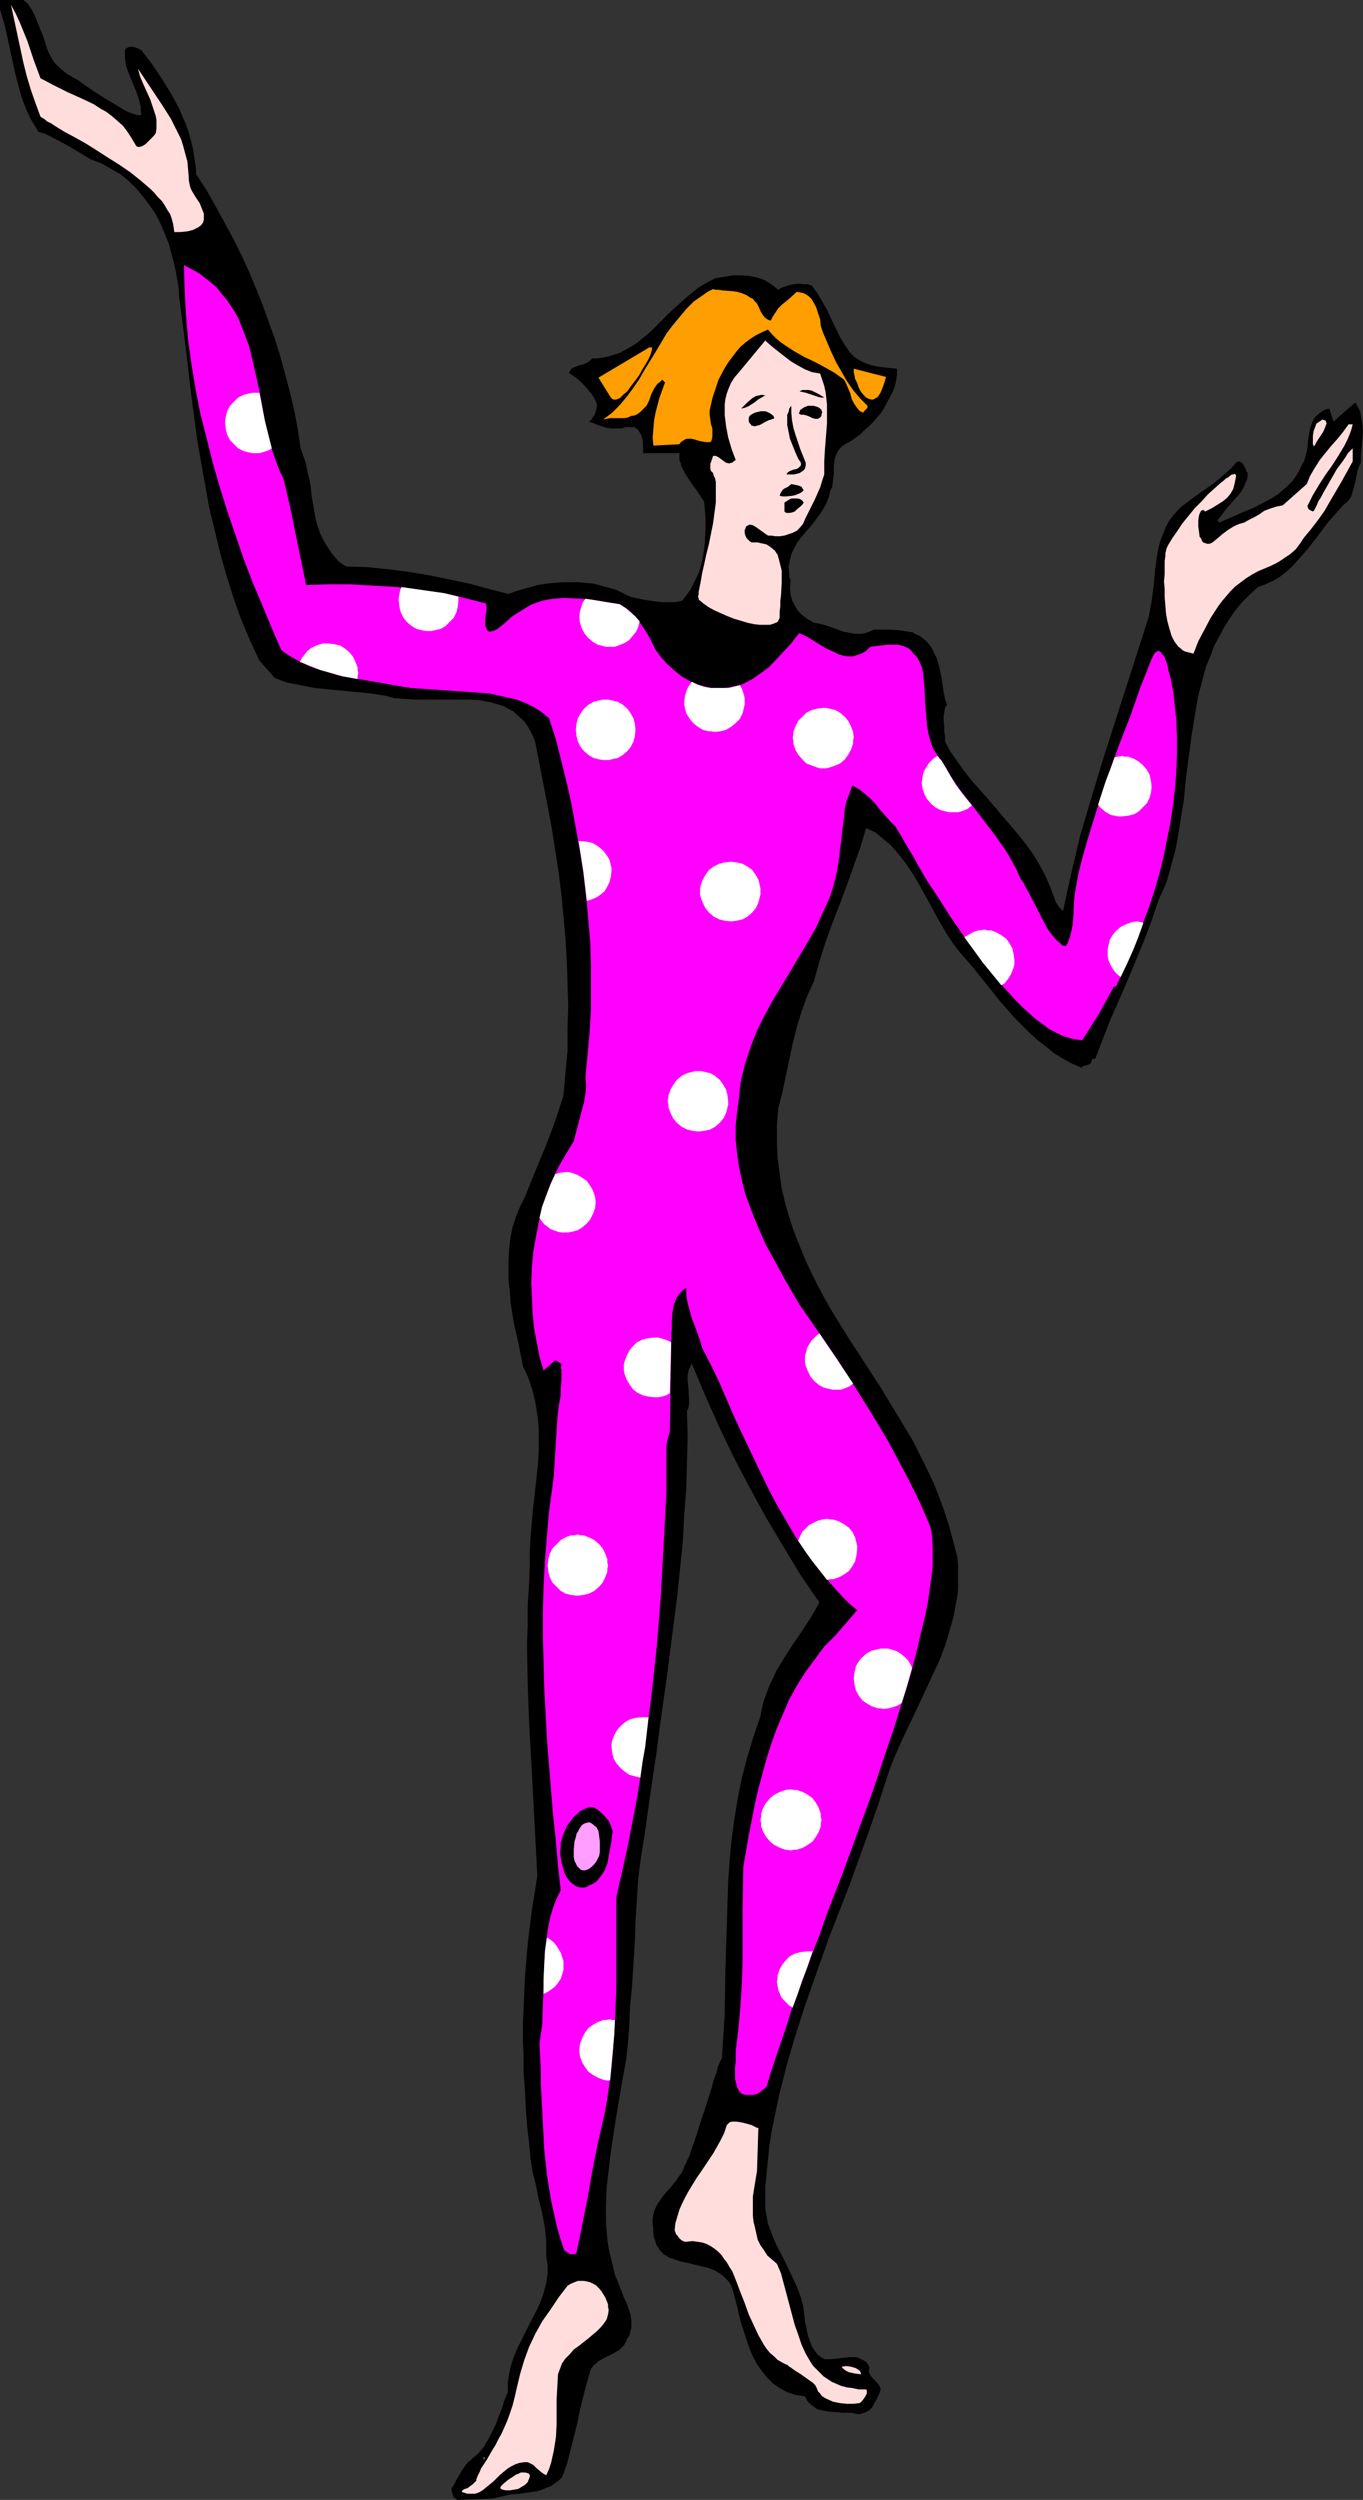 <?xml version="1.0" encoding="UTF-8" standalone="no"?>
<svg
   version="1.0"
   width="84.918mm"
   height="155.668mm"
   id="svg50"
   sodipodi:docname="Acrobat 02.wmf"
   xmlns:inkscape="http://www.inkscape.org/namespaces/inkscape"
   xmlns:sodipodi="http://sodipodi.sourceforge.net/DTD/sodipodi-0.dtd"
   xmlns="http://www.w3.org/2000/svg"
   xmlns:svg="http://www.w3.org/2000/svg">
  <rect width="100%" height="100%" fill="#333333" stroke="none"/>
  <sodipodi:namedview
     id="namedview50"
     pagecolor="#ffffff"
     bordercolor="#000000"
     borderopacity="0.25"
     inkscape:showpageshadow="2"
     inkscape:pageopacity="0.0"
     inkscape:pagecheckerboard="0"
     inkscape:deskcolor="#d1d1d1"
     inkscape:document-units="mm" />
  <defs
     id="defs1">
    <pattern
       id="WMFhbasepattern"
       patternUnits="userSpaceOnUse"
       width="6"
       height="6"
       x="0"
       y="0" />
  </defs>
  <path
     style="fill:#000000;fill-opacity:1;fill-rule:evenodd;stroke:none"
     d="m 5.495,0 0.97,0.808 0.808,1.131 0.646,1.131 0.485,1.131 0.97,2.424 0.97,2.424 0.808,2.585 0.485,1.131 0.646,1.131 0.646,0.97 0.97,0.97 0.97,0.808 0.97,0.808 0.646,0.323 0.808,0.485 1.131,0.646 1.131,0.808 1.131,0.808 1.454,0.97 2.747,1.778 2.747,1.616 1.293,0.808 1.131,0.646 0.97,0.323 0.97,0.323 0.808,0.162 h 0.162 L 33.291,26.986 33.129,26.016 V 25.047 L 32.645,23.108 31.998,21.33 30.382,17.452 29.736,15.674 29.412,13.735 v -0.97 -0.97 l 0.323,-0.485 0.485,-0.162 0.485,-0.162 h 0.485 l 1.131,0.323 0.97,0.485 2.586,3.393 2.262,3.393 2.101,3.393 0.97,1.778 0.97,1.778 0.808,1.939 0.808,1.778 0.646,1.939 0.485,1.778 0.485,1.939 0.323,2.101 0.323,2.101 0.162,1.939 2.424,3.717 2.101,3.717 2.101,3.878 2.101,3.878 1.939,3.878 1.778,3.878 1.616,3.878 1.616,4.04 1.454,4.04 1.454,4.04 1.293,4.201 1.131,4.201 1.131,4.201 0.97,4.201 0.808,4.363 0.646,4.363 0.646,1.778 0.646,1.939 0.323,1.778 0.485,1.939 0.323,1.778 0.162,1.939 0.646,3.717 0.323,1.778 0.485,1.778 0.646,1.778 0.808,1.616 0.97,1.616 1.131,1.616 1.293,1.454 0.808,0.646 0.97,0.646 5.01,0.162 4.848,0.485 5.01,0.646 4.848,0.808 4.687,0.97 4.687,0.97 4.687,1.293 4.525,1.131 1.778,-0.646 1.616,-0.485 1.778,-0.485 1.778,-0.485 1.939,-0.323 1.778,-0.162 1.939,-0.162 h 1.778 1.939 l 1.939,0.162 1.778,0.162 1.778,0.485 1.778,0.485 1.778,0.485 1.616,0.808 1.616,0.808 2.909,0.646 3.071,0.485 1.616,0.162 h 1.454 1.616 l 1.616,-0.323 0.97,-1.293 0.97,-1.293 0.646,-1.293 0.646,-1.293 0.646,-1.293 0.808,-2.747 0.485,-2.909 0.162,-1.616 0.162,-2.909 v -3.232 l -0.323,-3.393 -0.808,-1.293 -0.97,-1.454 -0.97,-1.293 -0.97,-1.454 -0.808,-1.293 -0.808,-1.454 -0.162,-0.808 -0.323,-0.808 v -0.808 -0.808 h -8.565 v -1.131 -1.131 l -0.162,-1.131 -0.323,-0.97 -0.485,-0.808 -0.323,-0.485 -0.323,-0.162 -0.485,-0.323 h -0.646 -0.646 -0.646 l -1.131,0.323 h -1.131 -1.131 l -1.131,-0.162 -2.101,-0.646 -1.131,-0.485 -0.97,-0.323 0.485,-0.323 0.323,-0.485 0.646,-0.97 0.323,-1.131 0.162,-1.131 -0.485,-1.131 -0.646,-1.131 -0.808,-0.97 -0.808,-0.97 -0.808,-0.808 -0.97,-0.97 -2.101,-1.454 0.162,-0.323 0.162,-0.323 0.485,-0.485 0.808,-0.323 0.808,-0.323 0.808,-0.162 0.808,-0.323 0.808,-0.485 0.646,-0.646 h 1.131 l 1.131,-0.162 0.97,-0.162 1.131,-0.323 2.101,-0.646 1.778,-0.97 1.939,-1.131 1.616,-1.293 1.778,-1.454 1.616,-1.616 3.232,-3.232 3.394,-3.07 1.778,-1.454 1.616,-1.293 1.939,-1.131 1.939,-0.97 2.101,-0.323 1.939,-0.323 h 1.939 l 1.939,0.162 1.778,0.323 0.97,0.323 0.808,0.323 0.808,0.485 0.808,0.485 0.808,0.646 0.808,0.646 0.808,-0.485 0.97,-0.323 0.97,-0.323 0.97,-0.162 1.131,-0.162 0.97,0.162 h 1.131 l 0.97,0.323 1.293,1.778 1.131,1.939 1.131,1.939 0.97,2.101 1.939,4.04 1.131,1.939 1.293,1.939 1.131,1.131 1.293,0.808 1.293,0.646 1.454,0.485 1.454,0.323 1.454,0.162 1.454,0.162 1.616,0.162 v 1.293 l -0.162,1.293 -0.323,1.454 -0.485,1.293 -0.646,1.293 -0.646,1.131 -0.646,1.293 -0.808,1.293 -0.97,1.131 -0.97,1.131 -0.97,0.97 -1.131,0.97 -0.97,0.97 -1.131,0.808 -1.131,0.808 -1.293,0.646 -0.646,0.485 -0.485,0.485 -0.485,0.646 -0.323,0.646 -0.323,0.808 -0.162,0.646 -0.162,1.454 v 1.616 l -0.162,1.454 -0.162,1.454 -0.162,0.646 -0.323,0.485 -0.323,1.454 -0.485,1.293 -0.646,1.293 -0.808,1.293 -1.778,2.424 -1.939,2.262 -0.97,1.131 -0.97,1.293 -0.646,1.293 -0.646,1.293 -0.323,1.454 -0.323,1.454 0.162,1.616 v 0.808 l 0.323,0.97 -0.162,1.616 0.162,1.616 0.323,1.293 0.646,1.293 0.808,1.293 0.97,0.97 1.293,0.97 1.454,0.808 1.778,0.323 1.616,0.485 3.555,1.293 1.778,0.323 0.808,0.162 h 0.808 0.97 l 0.808,-0.162 0.97,-0.323 0.97,-0.485 h 1.939 2.101 l 2.101,0.162 2.101,0.323 0.97,0.162 0.808,0.485 0.808,0.323 0.808,0.646 0.808,0.646 0.646,0.808 0.646,0.808 0.485,1.131 0.646,1.293 0.485,1.616 0.323,1.454 0.323,1.616 0.485,3.232 0.323,1.616 0.485,1.454 -0.323,0.323 -0.162,0.323 -0.162,0.97 -0.162,0.97 v 1.131 l 0.162,1.293 v 1.131 l 0.162,1.293 v 1.131 l 1.293,2.424 1.616,2.262 1.616,2.262 1.778,2.262 3.717,4.201 3.717,4.363 3.717,4.363 1.778,2.262 1.616,2.262 1.454,2.424 1.293,2.424 1.131,2.585 0.97,2.585 0.323,0.97 0.485,0.808 0.646,0.808 0.646,0.646 0.97,-4.525 0.97,-4.363 2.101,-8.888 2.586,-8.726 2.586,-8.564 10.989,-34.257 0.323,-1.778 0.323,-1.778 0.485,-3.555 0.323,-3.717 0.485,-3.555 0.323,-1.778 0.485,-1.778 0.646,-1.616 0.646,-1.616 0.808,-1.454 1.131,-1.454 1.293,-1.454 1.454,-1.131 3.071,-2.262 1.616,-1.131 1.616,-1.131 1.454,-1.131 1.454,-1.293 1.454,-1.293 1.293,-1.454 0.323,-0.162 h 0.162 l 0.485,0.162 0.323,0.162 0.323,0.485 0.485,0.97 0.162,0.485 0.323,0.485 v 0.808 l -0.162,0.808 -0.323,0.646 -0.323,0.808 -0.808,1.454 -1.131,1.293 -2.262,2.585 -1.131,1.454 -0.97,1.293 0.485,0.485 2.586,-1.131 2.909,-1.293 2.747,-1.131 2.747,-1.454 1.454,-0.808 1.293,-0.808 1.131,-0.97 1.131,-0.97 1.131,-1.131 0.808,-1.131 0.808,-1.293 0.646,-1.454 0.485,-0.808 0.323,-0.97 0.485,-1.939 0.162,-1.939 0.323,-2.101 0.162,-0.808 0.323,-0.97 0.323,-0.808 0.485,-0.808 0.646,-0.646 0.808,-0.646 0.808,-0.485 1.131,-0.323 0.97,3.07 5.171,-4.525 0.323,0.646 0.485,0.808 0.323,0.808 0.162,0.808 0.323,1.778 0.162,1.939 -0.323,3.878 -0.162,1.778 v 1.778 l -0.485,0.97 -0.323,0.97 -0.485,2.424 -0.323,1.293 -0.323,1.131 -0.323,1.131 -0.646,0.97 -1.293,1.131 -1.293,1.454 -2.424,2.747 -2.262,3.07 -2.262,2.909 -2.586,2.909 -1.131,1.293 -1.454,1.293 -1.454,1.131 -1.616,0.97 -1.778,0.808 -1.778,0.646 -1.939,1.778 -1.778,1.778 -1.616,1.939 -1.454,2.101 -1.293,2.101 -1.131,2.101 -1.131,2.101 -0.808,2.262 -0.97,2.262 -0.646,2.262 -0.646,2.424 -0.646,2.424 -0.808,4.686 -0.808,5.009 -1.293,9.857 -0.485,5.009 -0.808,5.009 -0.808,4.848 -0.485,2.424 -0.646,2.262 -0.646,2.424 -0.646,2.262 -0.97,2.262 -0.97,2.101 -1.616,4.848 -1.778,4.686 -1.939,4.686 -1.939,4.686 -4.04,9.211 -1.778,4.525 -1.778,4.686 h -0.323 -0.323 l -0.162,0.323 -0.162,0.323 v 0.323 l -0.162,0.162 -0.323,0.162 -0.323,0.162 -0.808,0.162 -0.323,0.162 -0.323,0.323 -2.262,-0.97 -2.101,-1.131 -2.101,-1.293 -1.939,-1.616 -1.939,-1.454 -1.939,-1.778 -1.778,-1.778 -1.778,-1.778 -3.394,-3.878 -3.232,-4.04 -3.232,-4.04 -3.232,-3.717 -1.454,-1.939 -1.293,-1.939 -2.262,-3.878 -2.262,-4.201 -2.262,-4.04 -1.131,-1.939 -1.293,-1.939 -1.293,-1.778 -1.454,-1.778 -1.454,-1.616 -1.778,-1.454 -1.778,-1.454 -2.101,-0.97 -1.293,4.363 -1.616,4.525 -1.616,4.525 -1.616,4.363 -1.778,4.525 -1.616,4.525 -1.454,4.525 -1.293,4.686 -0.808,1.778 -0.808,1.778 -0.646,1.778 -0.646,1.778 -1.131,3.717 -0.97,3.878 -1.616,7.595 -0.808,3.878 -0.97,3.717 -0.323,4.04 v 3.878 l 0.162,3.717 0.485,3.717 0.485,3.555 0.808,3.393 0.97,3.393 1.131,3.393 1.293,3.232 1.293,3.232 1.454,3.07 1.616,3.232 1.616,3.07 1.778,3.07 3.717,5.979 3.879,5.979 3.879,5.979 3.717,6.14 3.717,6.14 1.616,3.232 1.616,3.232 1.616,3.393 1.293,3.232 1.293,3.555 1.131,3.555 0.97,3.555 0.97,3.717 0.162,1.939 v 1.778 1.778 1.939 l -0.162,1.616 -0.323,1.778 -0.646,3.393 -0.97,3.393 -0.97,3.232 -1.293,3.393 -1.454,3.07 -2.909,6.302 -3.071,6.464 -1.454,3.07 -1.454,3.232 -1.293,3.232 -1.131,3.393 -1.939,5.979 -2.101,5.979 -4.363,12.119 -4.687,11.958 -4.363,12.281 -2.101,6.14 -1.939,6.14 -1.778,6.14 -1.616,6.302 -1.293,6.14 -0.646,3.232 -0.485,3.07 -0.323,3.232 -0.323,3.232 -0.323,3.232 v 3.07 1.939 l 0.323,1.939 0.323,1.778 0.646,1.616 0.646,1.778 0.808,1.778 1.778,3.393 1.616,3.393 0.808,1.778 0.808,1.778 0.646,1.778 0.485,1.939 0.323,1.939 0.162,1.939 0.323,1.131 0.162,1.131 0.323,1.293 0.485,1.293 0.485,1.131 0.808,1.131 0.323,0.485 0.646,0.485 0.485,0.323 0.646,0.323 h 1.454 l 1.454,-0.162 1.454,-0.162 1.454,-0.162 h 1.454 l 0.646,0.162 0.646,0.323 0.646,0.323 0.485,0.323 0.485,0.646 0.323,0.646 -0.162,0.646 v 0.323 l 0.162,0.485 0.162,0.323 0.485,0.646 1.131,1.131 0.485,0.646 0.162,0.323 0.162,0.323 v 0.485 l -0.162,0.485 -0.323,0.808 -0.485,0.97 -0.485,0.808 -0.485,0.97 -0.646,0.646 -0.808,0.485 -0.97,0.323 -0.485,0.162 h -0.485 l -1.616,-0.323 h -1.778 l -1.939,-0.162 -1.778,-0.162 -1.616,-0.323 -0.808,-0.162 -0.646,-0.485 -0.646,-0.485 -0.646,-0.485 -0.485,-0.646 -0.485,-0.97 -1.131,-0.162 -1.131,-0.162 -0.97,-0.323 -0.97,-0.323 -1.778,-0.97 -1.616,-1.131 -1.454,-1.454 -1.131,-1.454 -1.131,-1.616 -0.97,-1.778 -0.808,-1.939 -0.646,-1.939 -1.293,-3.878 -0.485,-1.939 -0.485,-2.101 -0.97,-3.717 -0.323,-0.808 -0.323,-0.808 -0.485,-0.646 -0.646,-0.646 -0.485,-0.485 -0.646,-0.485 -1.293,-0.808 -1.616,-0.646 -1.454,-0.323 -3.232,-0.808 -1.616,-0.323 -1.454,-0.485 -1.454,-0.485 -1.293,-0.808 -0.485,-0.485 -0.485,-0.485 -0.323,-0.646 -0.485,-0.646 -0.162,-0.808 -0.323,-0.808 -0.162,-0.97 v -1.131 l -0.162,-1.131 v -1.293 l 0.162,-0.97 0.323,-1.131 0.485,-0.97 0.485,-0.808 1.293,-1.778 1.454,-1.616 1.293,-1.616 0.646,-0.97 0.646,-0.808 0.485,-0.97 0.323,-0.97 0.323,-0.485 0.162,-0.485 0.323,-0.646 0.323,-0.646 0.485,-1.616 0.646,-1.778 0.646,-1.939 0.646,-2.101 1.454,-4.363 0.646,-2.101 0.646,-1.939 0.485,-1.939 0.646,-1.616 0.323,-1.454 0.323,-0.646 0.162,-0.485 0.162,-0.323 0.162,-0.323 0.162,-0.162 v -0.162 l 0.323,-5.171 0.323,-5.171 0.162,-10.503 0.323,-10.18 0.162,-5.171 0.162,-5.009 0.323,-5.009 0.485,-5.009 0.646,-4.848 0.808,-5.009 0.97,-4.848 1.293,-4.848 1.454,-4.848 1.616,-4.686 0.323,-1.778 0.485,-1.939 0.646,-1.778 0.646,-1.778 0.808,-1.616 0.808,-1.778 1.939,-3.232 2.101,-3.232 2.101,-3.07 2.101,-3.232 1.939,-3.393 -4.525,-6.625 -4.202,-6.948 -4.04,-6.787 -3.879,-7.11 -3.717,-7.11 -3.394,-7.11 -3.232,-7.272 -3.071,-7.272 -0.323,0.646 -0.323,0.646 -0.162,0.646 -0.162,0.646 v 1.454 l 0.162,1.454 0.162,2.747 v 1.454 l -0.162,0.808 -0.323,0.646 0.162,6.14 -0.162,5.979 -0.162,6.14 -0.485,6.302 -0.323,6.14 -0.646,6.302 -0.646,6.302 -0.808,6.302 -1.616,12.604 -1.778,12.604 -0.808,6.302 -0.97,6.302 -1.778,12.604 -0.808,5.009 -0.646,4.848 -0.323,5.171 -0.323,5.009 -0.162,5.009 -0.323,5.009 -0.323,5.171 -0.485,5.009 -0.162,4.363 -0.323,4.201 -0.485,4.201 -0.808,4.363 -1.454,8.564 -1.293,8.403 -0.485,4.201 -0.485,4.201 -0.162,4.04 v 4.201 l 0.162,1.939 0.162,2.101 0.323,2.101 0.485,2.101 0.485,1.939 0.485,2.101 0.808,1.939 0.808,2.101 0.485,1.293 0.646,1.293 0.485,1.454 0.485,1.454 0.162,1.454 v 1.454 l -0.162,0.646 -0.162,0.646 -0.162,0.646 -0.485,0.646 -0.323,0.808 -0.485,0.808 -0.485,0.485 -0.485,0.485 -1.293,0.808 -2.586,1.293 -1.131,0.646 -0.485,0.485 -0.646,0.485 -0.485,0.646 -0.323,0.646 -0.808,2.909 -0.808,3.07 -0.808,3.232 -0.646,3.232 -0.808,3.232 -0.808,3.232 -0.808,3.07 -1.131,3.07 -0.808,0.808 -0.97,0.646 -0.808,0.646 -0.97,0.323 -1.131,0.485 -0.97,0.323 -2.101,0.323 -2.101,0.323 -2.262,0.162 -2.101,0.485 -2.101,0.485 -8.404,0.323 -0.323,-0.323 -0.485,-0.323 -0.162,-0.485 -0.162,-0.485 -0.162,-0.485 v -0.646 l 0.323,-0.485 0.323,-0.485 0.485,-0.97 0.485,-0.808 0.485,-0.808 0.323,-0.646 0.485,-0.646 0.323,-0.485 0.646,-0.808 0.646,-0.485 0.485,-0.485 0.646,-0.485 0.485,-0.485 0.646,-0.646 0.646,-0.808 0.323,-0.485 0.323,-0.646 0.485,-0.646 0.323,-0.646 0.485,-0.97 0.485,-0.97 0.485,-0.97 0.485,-1.293 0.485,-1.293 0.646,-1.616 0.485,-1.616 0.808,-1.939 v -2.262 l 0.323,-2.101 0.485,-2.101 0.646,-1.939 0.808,-1.939 0.97,-1.939 0.97,-1.939 0.97,-1.939 1.939,-3.717 0.808,-1.939 0.646,-1.939 0.485,-1.939 0.323,-2.101 v -2.101 l -0.162,-0.97 -0.162,-1.131 v -1.778 -1.778 l -0.162,-1.616 -0.162,-1.616 -0.646,-3.393 -0.808,-3.232 -0.646,-3.232 -0.808,-3.232 -0.485,-3.232 -0.162,-1.778 -0.162,-1.778 -0.485,-4.201 -0.323,-4.201 -0.162,-4.04 -0.323,-4.04 v -3.878 l -0.162,-3.878 v -3.717 l 0.162,-3.717 0.323,-7.595 0.323,-3.717 0.323,-3.878 0.485,-3.878 0.485,-4.04 0.646,-3.878 0.646,-4.201 -0.485,-9.211 -0.485,-9.211 -0.97,-17.937 -0.323,-8.888 -0.162,-9.211 0.162,-4.525 v -4.848 l 0.323,-4.686 0.162,-4.848 v -2.909 l 0.162,-2.909 0.485,-5.979 0.646,-5.817 0.646,-5.979 0.162,-2.909 v -2.909 -2.909 l -0.323,-2.909 -0.485,-2.909 -0.646,-2.747 -0.97,-2.909 -0.646,-1.454 -0.646,-1.293 -0.97,-5.009 -1.131,-5.009 -0.808,-5.009 -0.162,-2.585 -0.323,-2.585 v -2.585 -2.424 l 0.162,-2.585 0.323,-2.585 0.485,-2.424 0.808,-2.424 0.97,-2.424 1.131,-2.262 2.424,-5.979 2.424,-5.817 2.262,-5.979 1.939,-5.979 0.485,-5.333 0.485,-5.171 v -5.332 l 0.162,-5.333 -0.162,-5.333 -0.162,-5.171 -0.323,-5.333 -0.485,-5.333 -0.485,-5.171 -0.646,-5.171 -0.808,-5.171 -0.808,-5.171 -0.97,-5.171 -0.97,-5.009 -1.939,-10.019 -0.485,-1.293 -0.646,-1.293 -0.646,-1.131 -0.808,-1.131 -0.808,-0.808 -0.97,-0.808 -0.808,-0.808 -0.97,-0.485 -1.131,-0.646 -0.97,-0.323 -2.262,-0.646 -2.424,-0.485 -2.424,-0.162 h -2.586 -2.586 -5.171 -2.586 l -2.424,-0.162 -2.424,-0.162 -2.424,-0.646 -3.232,-0.485 -3.394,-0.323 -6.626,-0.646 -3.232,-0.323 -3.232,-0.646 -3.232,-0.646 -1.454,-0.485 -1.454,-0.646 -3.555,-4.04 -2.262,-4.848 -2.101,-5.009 -1.778,-5.009 -1.616,-5.171 -1.454,-5.171 -1.293,-5.332 -1.293,-5.333 -0.97,-5.494 -0.97,-5.333 -0.97,-5.656 L 44.927,92.107 44.28,86.451 43.634,80.957 42.179,69.807 42.018,67.222 41.533,64.636 41.048,62.213 40.402,59.789 39.755,57.365 38.786,54.941 37.816,52.679 36.685,50.416 35.23,48.316 33.776,46.377 32.16,44.438 30.382,42.66 28.443,41.044 26.18,39.751 23.918,38.459 21.332,37.489 18.423,35.712 15.353,33.934 12.282,32.318 10.666,31.51 9.05,31.025 8.08,29.41 7.111,27.794 6.303,26.016 5.656,24.4 5.01,22.623 4.525,20.845 3.555,17.129 2.747,13.412 1.939,9.695 1.131,5.979 0,2.262 V 0 Z"
     id="path1" />
  <path
     style="fill:#ffdddd;fill-opacity:1;fill-rule:evenodd;stroke:none"
     d="m 31.836,33.934 0.162,0.323 0.162,0.162 0.323,0.162 h 0.323 l 0.646,-0.162 0.808,-0.485 0.646,-0.646 0.646,-0.646 0.646,-0.646 0.485,-0.646 0.162,-1.131 v -0.97 -0.97 l -0.162,-0.97 -0.646,-1.939 -0.646,-1.939 -0.808,-1.778 -0.808,-1.778 -0.808,-1.939 -0.485,-1.778 1.939,2.909 1.939,2.909 1.939,2.909 1.939,3.07 0.808,1.616 0.808,1.616 0.808,1.616 0.485,1.616 0.485,1.778 0.485,1.778 0.162,1.778 0.162,1.939 v 0.646 l 0.162,0.808 0.162,0.808 0.323,0.808 0.97,1.616 0.97,1.454 0.646,1.616 0.323,0.808 v 0.646 0.808 l -0.162,0.646 -0.485,0.646 -0.646,0.485 -1.293,0.646 -1.293,0.323 -1.616,0.162 H 41.048 L 40.886,53.487 40.725,52.517 40.402,51.386 40.078,50.416 39.432,49.447 38.786,48.316 38.139,47.346 37.169,46.377 36.361,45.407 35.392,44.438 33.129,42.498 30.705,40.559 28.12,38.782 25.534,37.166 22.787,35.388 20.201,33.773 17.615,32.318 15.191,31.025 13.09,29.733 12.12,29.086 11.151,28.602 10.343,27.955 9.535,27.47 8.404,24.4 7.272,21.168 6.303,17.937 5.495,14.705 4.04,7.918 2.586,1.131 l 1.131,2.101 0.97,2.101 1.778,4.363 1.454,4.363 1.616,4.363 3.071,1.616 3.232,1.616 3.232,1.454 3.071,1.454 1.454,0.97 1.454,0.808 1.293,0.97 1.293,1.131 1.293,1.131 0.97,1.293 0.97,1.454 z"
     id="path2" />
  <path
     style="fill:#ff00ff;fill-opacity:1;fill-rule:evenodd;stroke:none"
     d="m 72.076,137.676 5.171,-0.162 h 5.333 l 5.495,0.323 5.495,0.323 5.333,0.646 5.333,0.808 2.586,0.485 2.586,0.646 2.586,0.646 2.424,0.646 0.162,0.808 v 0.808 l -0.162,0.808 -0.162,0.97 v 0.808 0.97 l 0.323,0.808 0.162,0.323 0.485,0.323 0.97,-0.162 0.97,-0.485 1.616,-1.293 1.778,-1.616 0.97,-0.646 0.808,-0.485 1.293,-0.808 1.293,-0.808 1.293,-0.485 1.454,-0.485 1.454,-0.323 1.616,-0.162 1.454,-0.162 h 1.454 l 3.232,0.162 3.071,0.323 2.909,0.485 3.071,0.485 1.616,0.97 1.293,1.131 1.131,1.293 0.97,1.293 0.97,1.454 0.808,1.293 0.808,1.616 0.808,1.616 1.293,1.778 1.454,1.616 1.616,1.454 1.778,1.454 1.939,1.131 1.939,0.808 1.131,0.323 1.131,0.323 1.131,0.162 h 1.131 1.454 l 1.454,-0.162 1.454,-0.323 1.454,-0.323 1.293,-0.646 1.454,-0.808 1.131,-0.808 1.131,-0.808 1.293,-0.97 1.131,-1.131 2.101,-2.262 2.101,-2.262 0.97,-1.293 0.97,-1.131 0.97,0.485 0.97,0.485 2.101,1.293 2.101,1.293 2.101,0.97 0.97,0.485 1.131,0.323 1.131,0.162 h 0.97 l 1.131,-0.323 0.97,-0.323 1.131,-0.646 0.97,-0.97 1.293,-0.162 1.293,-0.162 1.293,-0.162 h 1.454 1.293 l 1.293,0.323 0.646,0.323 0.646,0.323 0.485,0.485 0.485,0.646 0.323,0.323 0.485,0.485 0.646,1.131 0.485,1.131 0.323,1.454 0.162,1.616 0.162,1.778 0.162,3.555 0.323,3.878 0.162,1.778 0.323,1.778 0.485,1.778 0.646,1.778 0.97,1.454 0.97,1.293 1.131,1.778 0.97,1.778 2.424,3.555 2.586,3.232 5.171,6.787 2.424,3.393 1.131,1.778 0.97,1.778 0.97,1.778 0.808,1.939 0.646,0.808 0.485,0.97 0.646,1.131 0.646,1.293 1.293,2.424 1.293,2.585 1.293,2.424 0.646,0.97 0.808,0.97 0.646,0.808 0.808,0.646 0.646,0.646 0.808,0.162 0.485,-0.808 0.323,-0.808 0.485,-1.778 0.323,-1.616 0.162,-1.939 0.162,-3.555 0.162,-1.778 0.323,-1.778 0.646,-3.393 0.808,-3.232 0.97,-3.393 0.97,-3.232 2.101,-6.787 2.262,-6.787 2.424,-6.625 2.586,-6.625 2.262,-6.464 2.424,-6.14 0.323,-0.808 0.323,-0.646 0.323,-0.646 0.323,-0.323 0.323,-0.162 0.323,-0.162 0.323,0.162 0.323,0.162 0.162,0.323 0.323,0.323 0.323,0.485 0.162,0.485 0.485,1.293 0.323,1.616 0.485,1.616 0.646,3.555 0.162,1.616 0.162,1.454 0.162,1.454 v 0.485 l 0.162,0.485 v 0.323 0.323 l 0.162,4.04 v 4.201 l -0.162,4.201 -0.323,4.04 -0.485,4.04 -0.646,4.201 -0.808,3.878 -0.808,4.04 -0.97,3.878 -1.131,3.878 -1.293,3.878 -1.454,3.878 -1.454,3.717 -1.454,3.717 -1.616,3.555 -1.778,3.717 h -0.485 l -1.778,3.232 -1.778,3.232 -1.939,3.07 -1.939,3.07 -1.454,-0.162 -1.454,-0.323 -1.616,-0.485 -1.616,-0.808 -1.616,-0.808 -1.454,-1.131 -1.616,-1.131 -1.616,-1.454 -1.616,-1.454 -1.616,-1.616 -1.616,-1.778 -1.616,-1.778 -3.232,-3.878 -3.071,-4.04 -3.071,-4.201 -2.909,-4.201 -2.747,-4.363 -2.586,-3.878 -1.131,-1.939 -1.131,-1.939 -0.97,-1.778 -0.97,-1.616 -0.97,-1.616 -0.808,-1.454 -0.808,-1.293 -0.646,-1.131 -1.293,-1.293 -1.131,-1.293 -1.293,-1.454 -1.131,-1.454 -1.293,-1.293 -1.293,-1.131 -1.293,-0.97 -1.454,-0.808 -0.646,1.778 -0.646,1.616 -0.485,1.939 -0.162,1.939 -0.485,3.717 -0.162,1.939 -0.323,1.939 -0.162,1.939 -0.323,1.939 -0.323,1.939 -0.485,1.939 -0.485,1.778 -0.646,1.939 -1.616,3.555 -1.616,3.555 -1.939,3.393 -4.04,6.787 -4.202,6.948 -1.939,3.555 -1.778,3.555 -1.454,3.717 -0.646,1.939 -0.646,1.939 -0.485,1.939 -0.485,1.939 -0.323,2.101 -0.162,2.101 -0.485,3.393 -0.323,3.393 v 3.232 l 0.323,3.232 0.485,3.232 0.646,3.07 0.808,3.232 1.131,3.07 1.131,2.909 1.293,3.07 1.293,2.909 1.616,2.909 3.071,5.656 3.232,5.494 4.363,6.302 4.363,6.302 4.04,6.302 4.04,6.464 3.879,6.464 3.555,6.625 1.778,3.393 1.616,3.232 1.616,3.555 1.454,3.393 0.323,1.131 0.162,1.131 0.162,2.747 v 2.909 1.616 l -0.162,1.616 -0.485,3.393 -0.485,3.555 -0.808,3.878 -0.97,3.878 -0.97,4.201 -1.131,4.363 -1.293,4.363 -1.454,4.525 -1.454,4.686 -1.616,4.686 -3.232,9.695 -3.555,9.695 -3.555,9.695 -3.717,9.534 -1.616,4.686 -1.778,4.525 -1.616,4.525 -1.616,4.363 -1.616,4.201 -1.293,4.201 -1.293,3.717 -1.293,3.878 -1.131,3.393 -0.97,3.232 -1.131,0.97 -0.646,0.485 -0.646,0.323 -0.808,0.162 h -0.808 -0.808 l -0.808,-0.162 -0.646,-0.485 -0.323,-0.485 -0.323,-0.646 -0.162,-0.646 -0.323,-1.293 v -1.293 -1.454 l 0.162,-1.454 v -1.131 -1.293 l 0.646,-5.333 0.485,-5.332 0.323,-5.494 0.162,-5.333 v -5.494 -5.494 l 0.162,-10.827 1.293,-7.433 1.454,-7.433 0.808,-3.555 0.97,-3.555 0.97,-3.555 1.131,-3.555 1.293,-3.555 1.454,-3.393 1.454,-3.393 1.778,-3.232 1.939,-3.07 2.262,-3.07 2.262,-3.07 2.747,-2.747 5.01,-5.817 -1.778,-1.454 -1.616,-1.616 -3.071,-3.393 -2.747,-3.555 -2.747,-3.555 -2.586,-3.717 -2.263,-3.878 -2.262,-3.878 -2.101,-4.04 -1.939,-4.04 -1.939,-4.04 -3.879,-8.241 -3.555,-8.241 -1.939,-4.04 -2.101,-4.04 -0.485,-1.778 -1.293,-3.555 -0.646,-1.616 -0.485,-1.778 -0.485,-1.778 -0.323,-1.778 v -1.778 l -0.646,0.323 -0.646,0.646 -0.485,0.646 -0.485,0.646 -0.323,0.808 -0.323,0.808 -0.323,1.778 -0.162,1.939 v 1.778 l -0.162,1.778 v 1.454 l -0.323,21.33 -0.485,1.454 -0.323,1.778 v 1.778 1.939 3.717 1.939 1.778 l -0.646,11.958 -0.646,11.958 -0.97,12.119 -1.293,11.958 -0.808,5.979 -0.808,5.979 -0.808,5.979 -0.97,5.979 -1.131,5.817 -1.131,5.817 -1.293,5.817 -1.293,5.656 v 14.543 7.433 l -0.323,7.272 -0.485,7.272 -0.323,3.555 -0.485,3.717 -0.485,3.555 -0.646,3.555 -0.808,3.555 -0.808,3.555 -1.293,6.464 -1.131,6.464 -1.293,6.464 -1.293,6.302 -0.323,0.323 h -0.323 -0.485 -0.323 l -0.808,-0.485 -0.646,-0.485 -0.97,-2.909 -0.808,-2.909 -0.646,-2.909 -0.646,-2.909 -0.485,-2.909 -0.485,-3.07 -0.646,-5.979 -0.323,-6.14 -0.323,-6.302 -0.162,-3.07 v -3.07 l -0.323,-6.464 0.323,-2.262 0.323,-2.101 0.162,-4.686 0.323,-9.534 0.323,-4.525 0.323,-2.424 0.323,-2.101 0.485,-2.262 0.646,-2.101 0.808,-2.101 0.97,-1.939 -0.646,-5.817 -0.485,-5.656 -0.646,-5.979 -0.485,-5.817 -0.97,-12.119 -0.323,-5.979 -0.323,-6.14 -0.162,-6.14 -0.162,-5.979 v -5.979 l 0.162,-5.979 0.323,-5.979 0.485,-5.979 0.485,-5.656 0.808,-5.817 0.323,-2.747 0.162,-2.585 0.162,-2.747 0.323,-5.171 0.162,-2.747 0.323,-2.747 0.485,-2.747 v -0.808 -0.808 l 0.162,-1.778 v -1.778 -0.808 l -0.162,-0.485 0.162,-0.485 v -0.323 l -0.162,-0.162 -0.162,-0.162 -1.131,-0.646 -2.747,2.424 -0.97,-3.232 -0.646,-3.393 -0.646,-3.555 -0.323,-3.393 -0.162,-3.717 -0.162,-3.393 0.162,-3.717 0.323,-3.555 0.646,-3.555 0.646,-3.393 0.808,-3.393 1.131,-3.393 1.293,-3.232 1.454,-3.07 1.778,-3.07 1.778,-2.909 0.485,-1.939 0.485,-1.778 0.97,-3.717 0.485,-1.778 0.323,-1.939 0.162,-1.939 -0.162,-1.939 0.485,-5.171 0.485,-5.333 0.323,-5.332 v -5.333 -5.333 l -0.162,-5.333 -0.485,-5.494 -0.485,-5.333 -0.646,-5.333 -0.808,-5.332 -0.97,-5.333 -0.97,-5.333 -1.131,-5.171 -1.293,-5.171 -1.293,-5.171 -1.616,-5.009 -1.778,-1.454 -1.778,-1.131 -1.939,-0.97 -2.101,-0.808 -2.101,-0.485 -2.101,-0.485 -2.262,-0.485 -2.262,-0.162 -4.525,-0.323 -4.687,-0.323 -4.525,-0.323 -2.424,-0.162 -2.101,-0.323 -3.717,-0.646 -3.717,-0.646 -3.717,-0.646 -3.717,-0.646 -3.555,-1.131 -1.778,-0.485 -1.778,-0.646 -1.616,-0.808 -1.616,-0.808 -1.616,-0.97 -1.616,-1.131 -2.262,-5.171 -2.262,-5.494 -2.262,-5.333 -2.101,-5.494 -1.939,-5.656 -1.939,-5.656 -1.778,-5.656 -1.616,-5.656 -1.454,-5.817 -1.454,-5.656 -1.131,-5.817 -0.97,-5.817 -0.808,-5.817 -0.485,-5.817 -0.323,-5.979 -0.162,-5.817 1.778,0.97 1.778,0.97 1.454,1.131 1.454,1.131 1.293,1.131 1.131,1.454 1.131,1.293 0.97,1.454 0.97,1.454 0.808,1.454 0.646,1.616 0.646,1.616 1.293,3.393 0.808,3.393 0.808,3.555 0.808,3.555 0.646,3.555 0.646,3.717 0.808,3.393 0.97,3.555 1.131,3.232 0.646,1.616 0.808,1.616 1.454,6.14 1.293,6.302 1.293,6.302 z"
     id="path3" />
  <path
     style="fill:#ffffff;fill-opacity:1;fill-rule:evenodd;stroke:none"
     d="m 133.164,275.836 -1.293,0.162 -1.131,0.323 -1.131,2.424 -0.97,2.585 -0.97,2.585 -0.646,2.747 0.485,0.646 0.646,0.808 0.646,0.485 0.808,0.646 0.808,0.323 0.97,0.323 0.808,0.162 h 0.97 0.646 l 0.808,-0.162 1.293,-0.323 1.131,-0.646 1.131,-0.97 0.808,-0.97 0.646,-1.293 0.485,-1.293 0.162,-1.454 -0.162,-1.293 -0.485,-1.454 -0.646,-1.131 -0.808,-1.131 -1.131,-0.808 -1.131,-0.646 -1.293,-0.485 -0.808,-0.162 z"
     id="path4" />
  <path
     style="fill:#ffffff;fill-opacity:1;fill-rule:evenodd;stroke:none"
     d="m 192.958,313.81 -0.646,0.485 -0.646,0.646 -0.646,0.646 -0.485,0.808 -0.485,0.808 -0.162,0.808 -0.323,0.97 v 0.97 0.808 l 0.162,0.646 0.485,1.293 0.646,1.293 0.808,0.97 1.131,0.97 1.131,0.646 1.454,0.323 0.646,0.162 h 0.808 1.131 l 0.97,-0.323 1.131,-0.485 0.808,-0.646 -3.879,-5.817 z"
     id="path5" />
  <path
     style="fill:#ffffff;fill-opacity:1;fill-rule:evenodd;stroke:none"
     d="m 154.011,314.779 -1.454,0.162 -1.293,0.323 -1.293,0.646 -0.97,0.97 -0.808,0.97 -0.646,1.293 -0.485,1.293 -0.162,0.646 v 0.808 0.646 l 0.162,0.808 0.485,1.293 0.646,1.131 0.808,1.131 0.97,0.808 1.293,0.646 1.293,0.323 1.454,0.162 h 0.97 l 0.97,-0.162 0.97,-0.323 0.808,-0.485 0.323,-11.958 -0.97,-0.485 -0.97,-0.323 -1.131,-0.323 z"
     id="path6" />
  <path
     style="fill:#ffffff;fill-opacity:1;fill-rule:evenodd;stroke:none"
     d="m 194.736,357.44 -1.131,0.162 -1.131,0.323 -0.97,0.485 -0.97,0.485 -0.808,0.808 -0.808,0.808 -0.485,0.97 -0.485,1.131 1.616,2.424 1.616,2.262 1.778,2.262 1.778,2.262 0.808,-0.162 h 0.646 l 1.454,-0.485 1.131,-0.646 1.131,-0.808 0.808,-1.131 0.646,-1.131 0.323,-1.454 0.162,-1.454 v -0.646 l -0.162,-0.808 -0.323,-1.293 -0.646,-1.293 -0.808,-0.97 -1.131,-0.808 -1.131,-0.646 -1.454,-0.485 h -0.646 z"
     id="path7" />
  <path
     style="fill:#ffffff;fill-opacity:1;fill-rule:evenodd;stroke:none"
     d="m 207.988,387.98 h -0.646 l -0.646,0.162 -1.454,0.323 -1.131,0.646 -1.131,0.97 -0.808,0.97 -0.646,1.131 -0.323,1.454 -0.162,1.293 0.162,1.454 0.323,1.454 0.646,1.131 0.808,1.131 1.131,0.808 1.131,0.646 1.454,0.485 h 0.646 l 0.646,0.162 1.293,-0.162 1.131,-0.323 0.97,-0.323 0.97,-0.646 1.293,-4.201 1.131,-4.04 -0.485,-0.97 -0.485,-0.808 -0.808,-0.808 -0.808,-0.646 -0.97,-0.646 -0.97,-0.323 -1.131,-0.323 z"
     id="path8" />
  <path
     style="fill:#ffffff;fill-opacity:1;fill-rule:evenodd;stroke:none"
     d="m 190.049,459.242 -1.454,0.162 -1.293,0.323 -1.293,0.646 -0.97,0.97 -0.808,0.97 -0.646,1.131 -0.485,1.454 v 0.646 l -0.162,0.808 0.162,0.97 0.162,0.97 0.323,0.808 0.323,0.808 0.646,0.808 0.646,0.646 0.646,0.646 0.808,0.485 1.131,-3.07 1.131,-3.393 1.293,-3.393 1.131,-3.393 z"
     id="path9" />
  <path
     style="fill:#ffffff;fill-opacity:1;fill-rule:evenodd;stroke:none"
     d="m 143.507,475.239 -0.808,0.162 h -0.646 l -1.293,0.485 -1.131,0.646 -1.131,0.808 -0.808,1.131 -0.646,1.293 -0.485,1.293 -0.162,1.454 0.162,1.454 0.485,1.293 0.646,1.131 0.808,1.131 1.131,0.808 1.131,0.646 1.293,0.485 0.646,0.162 h 0.808 0.162 l 0.646,-7.11 0.323,-3.555 0.162,-3.555 h -0.646 z"
     id="path10" />
  <path
     style="fill:#ffffff;fill-opacity:1;fill-rule:evenodd;stroke:none"
     d="m 151.102,404.139 -1.454,0.162 -1.293,0.323 -1.131,0.646 -1.131,0.97 -0.808,0.97 -0.646,1.131 -0.485,1.293 -0.162,0.808 v 0.646 l 0.162,1.454 0.323,1.293 0.646,1.131 0.97,1.131 0.97,0.808 1.131,0.808 1.293,0.323 1.293,0.323 0.485,-3.555 0.646,-3.555 0.808,-7.11 h -0.808 z"
     id="path11" />
  <path
     style="fill:#ffffff;fill-opacity:1;fill-rule:evenodd;stroke:none"
     d="m 136.881,197.949 h -0.646 l 1.131,7.11 0.808,6.948 1.131,-0.323 1.131,-0.485 0.97,-0.646 0.97,-0.808 0.646,-1.131 0.485,-0.97 0.323,-1.293 0.162,-1.293 v -0.808 l -0.162,-0.646 -0.323,-1.293 -0.808,-1.293 -0.808,-0.97 -0.97,-0.808 -1.293,-0.808 -1.293,-0.323 z"
     id="path12" />
  <path
     style="fill:#ffffff;fill-opacity:1;fill-rule:evenodd;stroke:none"
     d="m 220.754,177.912 -0.808,0.485 -0.646,0.646 -0.646,0.646 -0.485,0.808 -0.485,0.808 -0.323,0.808 -0.162,0.97 -0.162,1.131 0.162,1.293 0.485,1.454 0.646,1.131 0.808,0.97 1.131,0.97 1.293,0.646 1.293,0.323 0.646,0.162 h 0.808 1.293 l 1.131,-0.323 1.131,-0.485 0.97,-0.808 -1.939,-2.424 -1.939,-2.585 -1.616,-2.747 -1.616,-2.747 -0.485,-0.485 z"
     id="path13" />
  <path
     style="fill:#ffffff;fill-opacity:1;fill-rule:evenodd;stroke:none"
     d="m 231.905,218.794 -1.454,0.162 -1.131,0.323 -1.131,0.646 -1.131,0.646 2.262,3.07 2.101,2.909 2.262,2.747 2.101,2.585 0.808,-0.485 0.485,-0.646 0.485,-0.646 0.485,-0.808 0.323,-0.808 0.323,-0.808 0.162,-0.808 v -0.97 l -0.162,-1.293 -0.323,-1.454 -0.646,-1.131 -0.808,-1.131 -1.131,-0.808 -1.131,-0.646 -1.293,-0.485 h -0.808 z"
     id="path14" />
  <path
     style="fill:#ffffff;fill-opacity:1;fill-rule:evenodd;stroke:none"
     d="m 267.782,216.855 -1.293,0.162 -1.293,0.485 -1.293,0.646 -0.97,0.808 -0.97,1.131 -0.646,1.131 -0.323,1.454 -0.162,0.646 v 0.808 0.808 l 0.162,0.97 0.323,0.808 0.323,0.646 0.485,0.808 0.485,0.646 0.646,0.646 0.646,0.485 1.454,-3.07 1.454,-3.232 1.293,-3.232 1.131,-3.232 -0.646,-0.162 z"
     id="path15" />
  <path
     style="fill:#ffffff;fill-opacity:1;fill-rule:evenodd;stroke:none"
     d="m 264.227,177.912 -0.97,0.162 -0.808,0.162 -0.97,2.747 -1.131,2.909 -1.778,5.494 0.485,0.646 0.646,0.485 0.485,0.485 0.808,0.485 0.646,0.323 0.808,0.162 0.808,0.162 h 0.97 l 1.454,-0.162 1.293,-0.323 1.131,-0.646 0.97,-0.97 0.97,-0.97 0.646,-1.293 0.323,-1.131 0.162,-1.454 -0.162,-1.454 -0.323,-1.454 -0.646,-1.131 -0.97,-1.131 -0.97,-0.808 -1.131,-0.646 -1.293,-0.485 h -0.808 z"
     id="path16" />
  <path
     style="fill:#ffffff;fill-opacity:1;fill-rule:evenodd;stroke:none"
     d="m 94.54,138.16 -0.323,0.808 -0.162,0.808 -0.162,0.808 v 0.808 l 0.162,1.454 0.323,1.293 0.646,1.293 0.808,0.97 1.131,0.97 1.131,0.646 1.293,0.323 0.808,0.162 h 0.646 0.808 l 0.646,-0.162 1.454,-0.323 1.131,-0.646 0.97,-0.97 0.97,-0.97 0.646,-1.293 0.323,-1.293 0.162,-1.454 v -0.97 l -3.232,-0.808 -3.394,-0.485 z"
     id="path17" />
  <path
     style="fill:#ffffff;fill-opacity:1;fill-rule:evenodd;stroke:none"
     d="m 77.248,151.411 h -1.131 l -1.131,0.323 -0.808,0.323 -0.97,0.485 -0.808,0.646 -0.646,0.808 -0.646,0.808 -0.485,0.97 1.616,0.646 1.616,0.646 1.616,0.646 1.778,0.485 3.394,0.97 3.555,0.646 v -0.646 l 0.162,-0.808 -0.162,-0.646 v -0.646 l -0.485,-1.293 -0.646,-1.293 -0.808,-0.97 -1.131,-0.97 -1.131,-0.646 -1.454,-0.323 z"
     id="path18" />
  <path
     style="fill:#ffffff;fill-opacity:1;fill-rule:evenodd;stroke:none"
     d="m 60.118,92.43 h -0.646 l -0.808,0.162 -1.293,0.323 -1.293,0.646 -0.97,0.97 -0.97,0.97 -0.646,1.293 -0.323,1.293 -0.162,0.808 v 0.646 l 0.162,1.454 0.323,1.293 0.646,1.293 0.97,0.97 0.97,0.97 1.293,0.646 1.293,0.323 0.808,0.162 h 0.646 0.97 l 1.131,-0.323 0.97,-0.323 0.808,-0.485 -0.808,-3.232 -0.808,-3.232 -1.293,-6.625 h -0.485 z"
     id="path19" />
  <path
     style="fill:#ffffff;fill-opacity:1;fill-rule:evenodd;stroke:none"
     d="m 137.85,140.907 -0.646,0.97 -0.323,0.97 -0.323,1.131 -0.162,1.131 0.162,1.454 0.485,1.454 0.646,1.131 0.808,0.97 1.131,0.97 1.131,0.646 1.293,0.323 0.646,0.162 h 0.808 1.293 l 1.293,-0.485 1.131,-0.485 0.97,-0.646 0.808,-0.97 0.808,-0.97 0.485,-1.131 0.323,-1.293 -0.97,-1.131 -1.131,-0.97 -1.131,-0.97 -1.454,-0.97 -2.101,-0.323 -1.939,-0.323 -1.939,-0.323 z"
     id="path20" />
  <path
     style="fill:#ffffff;fill-opacity:1;fill-rule:evenodd;stroke:none"
     d="m 162.899,160.46 -0.808,1.131 -0.485,1.131 -0.323,1.131 -0.162,1.293 v 0.646 l 0.162,0.808 0.323,1.293 0.808,1.293 0.808,0.97 0.97,0.808 1.293,0.808 1.293,0.323 h 0.646 l 0.808,0.162 1.454,-0.162 1.293,-0.323 1.293,-0.808 0.97,-0.808 0.97,-0.97 0.646,-1.293 0.323,-1.293 0.162,-0.808 v -0.646 -0.97 l -0.323,-1.131 -0.323,-0.97 -0.485,-0.808 -1.293,0.323 -1.293,0.323 h -1.293 -1.454 -1.616 l -1.616,-0.323 -1.454,-0.485 z"
     id="path21" />
  <path
     style="fill:#ffffff;fill-opacity:1;fill-rule:evenodd;stroke:none"
     d="m 127.992,469.261 0.97,-0.485 0.97,-0.646 0.808,-0.646 0.646,-0.808 0.646,-0.97 0.323,-0.97 0.323,-1.131 v -1.131 -0.97 l -0.323,-0.97 -0.323,-0.97 -0.485,-0.808 -0.485,-0.808 -0.646,-0.808 -0.808,-0.646 -0.808,-0.485 -0.485,3.232 -0.162,3.232 -0.162,3.393 z"
     id="path22" />
  <path
     style="fill:#ff9e00;fill-opacity:1;fill-rule:evenodd;stroke:none"
     d="m 176.798,70.131 0.485,0.162 0.323,0.485 0.646,0.646 0.485,0.97 0.323,0.808 0.485,0.808 0.485,0.646 0.646,0.485 0.323,0.162 0.485,0.162 0.485,-0.97 0.646,-0.97 0.646,-0.97 0.808,-0.808 1.778,-1.454 1.778,-1.616 0.808,0.162 0.808,0.162 0.646,0.323 0.646,0.485 0.485,0.485 0.323,0.485 0.808,1.454 0.485,1.454 0.485,1.454 0.162,1.616 0.485,1.454 1.939,4.525 1.131,2.424 1.293,2.262 1.293,2.262 1.454,2.101 1.616,1.939 1.778,1.778 v 0.162 0.323 l -0.485,0.485 -0.323,0.323 -0.162,0.323 -0.485,-0.162 -0.485,-0.323 -0.646,-0.808 -0.646,-0.97 -0.485,-0.97 -0.323,-1.293 -0.485,-1.131 -0.485,-1.131 -0.485,-0.97 -1.131,-0.808 -1.131,-0.808 -2.263,-1.293 -2.424,-1.293 -2.424,-1.131 -2.262,-1.293 -2.262,-1.454 -1.131,-0.808 -0.97,-0.808 -0.97,-0.97 -0.97,-1.131 -1.454,0.646 -1.293,0.646 -1.293,0.808 -1.293,0.97 -1.131,0.97 -0.97,1.131 -0.97,1.293 -0.97,1.293 -0.808,1.293 -1.454,2.747 -0.485,1.454 -0.97,2.909 -0.323,1.454 -0.323,1.454 v 0.97 l 0.162,1.131 0.162,1.131 0.323,0.97 v 0.97 0.97 l -0.162,0.808 -0.162,0.323 -0.323,0.162 h -0.808 l -0.97,-0.162 -0.808,-0.162 -0.97,-0.323 -0.808,-0.162 h -0.97 l -0.485,0.162 -0.485,0.323 -0.485,0.323 -0.323,0.485 -6.141,0.323 -0.162,-1.939 0.162,-1.939 0.162,-1.939 0.323,-1.778 0.485,-1.939 0.485,-1.778 1.293,-3.555 -0.646,-0.646 -0.485,0.485 -0.646,0.485 -0.808,1.131 -0.646,1.293 -0.485,1.454 -0.646,1.293 -0.97,0.97 -0.485,0.485 -0.646,0.485 -0.646,0.323 -0.97,0.162 -0.646,0.323 -0.808,0.162 h -1.616 -1.778 l -0.808,0.162 -0.808,0.162 2.101,-1.616 1.778,-1.778 1.616,-1.939 1.454,-1.939 1.454,-2.101 1.293,-2.262 2.586,-4.201 2.586,-4.363 1.454,-1.939 1.616,-1.939 1.616,-1.939 1.778,-1.778 2.101,-1.454 1.131,-0.808 1.293,-0.646 0.485,0.162 h 0.646 l 1.131,0.162 2.262,0.162 1.131,0.162 1.131,0.323 1.131,0.485 z"
     id="path23" />
  <path
     style="fill:#ffdddd;fill-opacity:1;fill-rule:evenodd;stroke:none"
     d="m 194.089,111.659 -0.485,1.454 -0.485,1.616 -1.293,2.909 -1.454,2.909 -0.646,1.293 -0.646,1.454 -0.646,0.808 -0.808,0.808 -0.97,0.485 -0.97,0.323 -0.97,0.323 -1.131,0.162 h -0.97 l -1.131,-0.162 h -0.646 l -0.485,-0.323 -1.131,-0.808 -1.131,-0.808 -0.808,-0.485 -0.808,-0.162 -0.323,0.162 -0.485,0.323 -0.162,0.485 -0.162,0.323 v 0.646 l 0.162,0.646 0.323,0.646 0.646,0.646 0.485,0.323 h 0.646 0.808 l 0.646,0.162 0.808,0.162 0.646,0.162 0.485,0.323 0.485,0.323 0.97,0.808 0.646,0.97 0.323,1.131 0.323,1.293 0.323,1.293 v 1.293 1.616 l -0.162,2.909 -0.162,1.293 v 1.293 l -0.162,1.293 v 1.131 0.323 l -0.162,0.323 -0.162,0.323 -0.162,0.323 -0.808,0.323 -0.97,0.323 h -1.131 -1.293 l -1.454,-0.162 -1.454,-0.323 -1.616,-0.485 -1.616,-0.485 -1.616,-0.646 -1.454,-0.646 -1.454,-0.646 -1.454,-0.808 -1.131,-0.808 -0.97,-0.808 -0.162,-0.162 v -0.323 l -0.162,-0.323 0.162,-0.485 v -0.646 l 0.162,-0.808 0.162,-0.808 0.162,-0.808 0.162,-0.97 0.162,-0.97 0.485,-2.101 0.485,-2.262 0.646,-2.585 0.97,-4.848 0.323,-2.424 0.323,-2.424 v -2.101 -1.939 -0.808 l -0.162,-0.808 -0.323,-0.646 -0.162,-0.646 -0.485,-0.485 -0.162,-0.485 v -0.646 -0.485 l 0.323,-0.97 0.323,-0.97 h 0.646 l 0.646,0.323 0.646,0.485 0.646,0.485 0.485,0.323 0.808,0.162 0.323,-0.162 h 0.323 l 0.323,-0.323 0.485,-0.323 -0.97,-2.585 -0.808,-2.747 -0.485,-2.585 -0.162,-1.293 -0.162,-1.293 v -1.293 -1.293 l 0.162,-1.293 0.323,-1.293 0.485,-1.293 0.485,-1.131 0.808,-1.293 0.97,-1.131 6.303,-7.595 1.454,1.293 1.616,1.293 1.454,1.131 1.454,1.131 1.616,0.97 1.778,0.97 1.616,0.646 1.939,0.323 0.485,1.454 0.485,1.454 0.323,1.454 0.162,1.454 0.162,1.454 v 1.454 3.07 l -0.485,6.14 -0.162,2.909 z"
     id="path24" />
  <path
     style="fill:#ff9e00;fill-opacity:1;fill-rule:evenodd;stroke:none"
     d="m 140.921,88.875 11.959,-7.11 h 0.323 0.162 0.162 v 0.162 0.323 l -0.162,0.646 -0.162,0.485 -0.485,1.131 -0.646,1.131 -0.808,1.293 -0.808,1.454 -0.97,1.293 -0.97,1.293 -0.808,1.131 -0.97,0.808 -0.808,0.808 -0.485,0.162 -0.323,0.162 h -0.323 -0.323 l -0.323,-0.162 -0.323,-0.323 z"
     id="path25" />
  <path
     style="fill:#ff9e00;fill-opacity:1;fill-rule:evenodd;stroke:none"
     d="m 201.038,86.774 7.596,1.939 -0.323,1.131 -0.323,0.97 -0.323,0.808 -0.323,0.808 -0.323,0.485 -0.323,0.485 -0.485,0.323 -0.323,0.162 -0.323,0.162 h -0.323 l -0.646,-0.162 -0.646,-0.323 -0.646,-0.646 -0.646,-0.808 -0.485,-0.97 -0.323,-0.97 -0.485,-0.97 -0.162,-0.808 -0.162,-0.808 v -0.485 z"
     id="path26" />
  <path
     style="fill:#000000;fill-opacity:1;fill-rule:evenodd;stroke:none"
     d="m 174.535,96.147 0.646,-0.646 0.646,-0.646 1.293,-1.131 0.808,-0.485 0.646,-0.162 0.808,-0.162 0.808,0.162 -1.454,0.808 -1.293,0.97 -1.293,0.808 -0.808,0.323 z"
     id="path27" />
  <path
     style="fill:#000000;fill-opacity:1;fill-rule:evenodd;stroke:none"
     d="m 194.089,93.561 -1.293,-0.808 -1.616,-0.808 -0.808,-0.162 h -0.646 -0.808 l -0.646,0.323 1.454,0.323 1.454,0.485 1.454,0.485 0.646,0.162 z"
     id="path28" />
  <path
     style="fill:#000000;fill-opacity:1;fill-rule:evenodd;stroke:none"
     d="m 186.332,95.5 v 1.616 l 0.162,1.778 0.323,1.778 0.485,1.616 1.131,3.393 0.646,1.616 0.646,1.616 v 0.646 l -0.162,0.646 -0.323,0.485 -0.485,0.323 -0.485,0.323 -0.646,0.162 -0.646,0.162 h -0.646 -1.131 l 0.162,-0.323 0.162,-0.162 0.485,-0.323 0.808,-0.323 0.808,-0.162 0.485,-0.323 0.323,-0.323 0.162,-0.162 v -0.323 -0.323 l -0.323,-0.485 -0.323,-0.485 -0.646,-1.454 -0.646,-1.616 -0.646,-1.616 -0.323,-1.616 -0.323,-1.616 v -0.808 -0.808 -0.808 l 0.323,-0.646 0.162,-0.808 z"
     id="path29" />
  <path
     style="fill:#000000;fill-opacity:1;fill-rule:evenodd;stroke:none"
     d="m 176.474,99.54 -0.162,-0.323 V 98.894 98.571 98.247 l 0.323,-0.485 0.485,-0.323 0.646,-0.323 0.646,-0.162 0.646,-0.162 h 0.646 0.485 l 0.485,0.162 0.646,0.323 0.485,0.323 0.323,0.323 0.162,0.323 v 0.162 l -0.162,0.162 h -0.162 l -0.323,0.162 -0.646,0.162 -0.646,0.323 -1.454,0.808 -0.646,0.162 -0.646,0.162 -0.323,-0.162 h -0.323 l -0.162,-0.323 z"
     id="path30" />
  <path
     style="fill:#000000;fill-opacity:1;fill-rule:evenodd;stroke:none"
     d="m 193.443,97.763 v -0.323 l 0.162,-0.323 -0.162,-0.646 -0.323,-0.323 -0.485,-0.323 -0.485,-0.162 -0.646,-0.162 h -1.293 l -0.323,0.162 -0.485,0.162 -0.97,0.646 -0.162,0.485 -0.162,0.323 0.162,0.162 0.323,0.162 h 0.646 l 0.646,0.162 0.808,0.323 0.646,0.323 0.646,0.162 h 0.646 l 0.485,-0.323 0.162,-0.162 z"
     id="path31" />
  <path
     style="fill:#ffdddd;fill-opacity:1;fill-rule:evenodd;stroke:none"
     d="m 309.476,104.873 v 0.162 h -0.162 v -0.162 l -0.162,-0.323 v -0.323 -1.616 l 0.162,-1.131 0.485,-1.293 0.162,-0.485 0.485,-0.323 0.485,-0.323 0.485,-0.323 0.485,0.162 0.323,0.162 v 0.162 l 0.162,0.485 -0.162,0.323 -0.162,0.485 -0.485,1.131 -0.646,0.97 -0.646,0.97 -0.323,0.485 -0.162,0.323 -0.162,0.323 z"
     id="path32" />
  <path
     style="fill:#ffdddd;fill-opacity:1;fill-rule:evenodd;stroke:none"
     d="m 308.022,118.769 -0.162,0.323 0.162,0.485 0.162,0.323 0.323,0.162 0.323,0.162 0.323,0.162 0.162,-0.162 0.162,-0.162 0.323,-0.646 0.323,-0.646 0.323,-0.808 0.646,-0.97 0.485,-0.97 0.646,-1.131 1.293,-2.262 1.293,-2.262 1.454,-1.939 0.646,-0.97 0.485,-0.808 0.646,-0.646 0.485,-0.485 v 3.07 l -2.586,4.686 -2.747,4.686 -1.293,2.262 -1.616,2.262 -1.616,2.101 -1.616,1.939 -0.97,1.454 -0.97,1.293 -1.293,1.131 -1.454,0.97 -1.454,0.97 -1.616,0.808 -3.071,1.293 -1.454,0.808 -1.293,0.808 -1.293,0.97 -1.293,0.97 -1.131,1.131 -0.97,1.131 -0.97,1.131 -0.97,1.293 -1.778,2.747 -1.454,2.747 -1.454,2.747 -1.131,2.909 -0.646,-0.162 -0.646,-0.162 -0.646,-0.162 -0.646,-0.323 -0.485,-0.485 -0.485,-0.323 -0.97,-1.293 -0.646,-1.293 -0.485,-1.616 -0.485,-1.778 -0.323,-1.778 -0.162,-1.939 -0.162,-1.939 v -1.939 l -0.162,-1.778 0.162,-1.778 v -1.616 -1.454 l 0.162,-1.131 v -0.646 l 0.162,-0.646 0.162,-0.646 0.323,-0.646 0.485,-0.808 0.485,-0.808 1.131,-1.616 1.293,-1.939 1.454,-1.778 1.454,-1.778 1.616,-1.616 1.454,-1.616 1.616,-1.454 1.454,-1.293 0.646,-0.485 0.485,-0.485 0.646,-0.323 0.323,-0.323 0.485,-0.323 h 0.323 l 0.323,-0.162 0.162,0.162 0.162,0.162 v 0.323 l -0.162,0.808 -0.162,0.808 -0.323,1.293 -0.646,1.131 -0.808,0.97 -0.97,0.808 -1.293,0.808 -1.293,0.808 -1.616,0.808 -0.323,-0.323 h -0.323 l -0.323,0.162 -0.162,0.323 -0.162,0.323 -0.162,0.485 -0.162,1.131 v 1.454 l 0.162,1.131 0.162,1.293 0.323,0.323 0.162,0.485 0.323,0.485 0.485,0.162 0.485,0.162 h 0.485 l 0.485,-0.162 0.485,-0.323 0.97,-0.808 1.131,-0.97 1.293,-0.97 1.293,-0.808 0.646,-0.323 0.808,-0.323 1.131,-0.323 1.131,-0.646 1.293,-0.646 1.131,-0.646 1.131,-0.808 1.293,-0.485 1.454,-0.485 1.616,-0.323 5.656,-5.009 0.808,-1.939 1.131,-1.939 1.131,-1.778 1.293,-1.616 1.454,-1.778 1.454,-1.616 1.293,-1.616 1.293,-1.778 h 0.97 l -0.323,1.293 -0.485,1.293 -0.485,1.131 -0.646,1.293 -1.454,2.424 -1.454,2.262 -1.616,2.262 -1.454,2.262 -1.454,2.424 z"
     id="path33" />
  <path
     style="fill:#000000;fill-opacity:1;fill-rule:evenodd;stroke:none"
     d="m 189.241,115.376 -0.485,0.485 -0.646,0.323 -0.808,0.323 -0.646,0.162 -1.616,0.162 h -0.808 l -0.646,-0.162 0.162,-0.485 0.162,-0.323 0.323,-0.485 0.323,-0.323 0.97,-0.485 0.808,-0.646 0.808,0.162 0.808,0.162 0.808,0.323 0.162,0.323 z"
     id="path34" />
  <path
     style="fill:#000000;fill-opacity:1;fill-rule:evenodd;stroke:none"
     d="m 189.241,118.285 -0.323,0.485 -0.323,0.323 -0.97,0.808 -0.485,0.485 -0.485,0.162 -0.646,0.162 h -0.808 l -0.323,-0.162 -0.162,-0.162 v -0.323 -0.646 -0.323 -0.808 l 0.485,-0.323 0.485,-0.323 0.646,-0.323 h 0.808 0.646 l 0.646,0.162 0.485,0.323 z"
     id="path35" />
  <path
     style="fill:#000000;fill-opacity:1;fill-rule:evenodd;stroke:none"
     d="m 138.658,443.729 -0.485,0.323 -0.485,0.162 h -0.485 -0.485 l -0.808,-0.162 -0.808,-0.485 -0.808,-0.646 -0.646,-0.808 -0.485,-0.808 -0.323,-0.808 -0.323,-1.131 -0.323,-1.131 -0.162,-1.131 -0.162,-1.131 0.162,-1.131 v -1.131 l 0.323,-1.131 0.323,-0.97 0.485,-1.131 0.485,-0.97 0.646,-0.808 0.646,-0.97 0.808,-0.646 0.808,-0.808 0.97,-0.485 1.131,-0.485 h 0.485 0.485 l 0.97,0.485 0.97,0.808 0.97,0.97 0.808,0.97 0.485,1.131 0.323,0.97 0.162,0.485 -0.162,0.485 -0.162,1.616 -0.323,1.778 -0.323,1.778 -0.323,1.778 -0.646,1.616 -0.485,0.808 -0.485,0.646 -0.485,0.646 -0.646,0.646 -0.808,0.485 z"
     id="path36" />
  <path
     style="fill:#ff9eff;fill-opacity:1;fill-rule:evenodd;stroke:none"
     d="m 136.396,439.689 -0.485,-0.485 -0.323,-0.646 -0.323,-0.646 -0.162,-0.808 v -0.808 -0.97 l 0.162,-1.939 0.323,-0.97 0.162,-0.808 0.485,-0.808 0.323,-0.646 0.485,-0.646 0.485,-0.323 0.485,-0.162 0.646,-0.162 0.485,0.162 0.485,0.323 0.323,0.323 0.485,0.323 0.485,0.97 0.162,1.131 0.162,1.293 v 1.131 1.293 l -0.162,0.97 -0.323,0.646 -0.323,0.646 -0.485,0.646 -0.646,0.646 -0.646,0.485 -0.808,0.323 h -0.323 -0.323 l -0.485,-0.162 z"
     id="path37" />
  <path
     style="fill:#000000;fill-opacity:1;fill-rule:evenodd;stroke:none"
     d="m 189.726,453.909 -0.485,1.778 z"
     id="path38" />
  <path
     style="fill:#ffdddd;fill-opacity:1;fill-rule:evenodd;stroke:none"
     d="m 178.252,510.951 -0.485,2.909 -0.485,3.07 v 2.909 1.616 l 0.162,1.454 0.323,1.293 0.323,1.454 0.323,1.454 0.646,1.293 0.808,1.131 0.808,1.293 1.131,0.97 1.131,0.97 0.97,2.262 0.646,2.424 2.586,9.695 0.808,2.262 0.808,2.424 0.97,2.101 1.131,1.939 0.646,0.97 0.808,0.808 0.808,0.808 0.808,0.808 0.97,0.646 0.97,0.646 1.131,0.485 1.131,0.485 1.293,0.323 1.293,0.162 1.454,0.323 h 1.616 0.162 l 0.162,0.162 v 0.323 0.485 l -0.323,0.646 -0.323,0.485 -0.485,0.646 -0.323,0.323 -0.323,0.162 -1.454,0.162 h -1.454 l -1.616,-0.162 -1.616,-0.323 -1.454,-0.646 -0.646,-0.323 -0.646,-0.485 -0.323,-0.485 -0.485,-0.485 -0.323,-0.808 -0.323,-0.646 -0.162,-0.162 -0.162,-0.162 -0.323,-0.323 -0.485,-0.323 -1.131,-0.808 -1.131,-0.808 -1.293,-0.808 -1.131,-0.808 -0.323,-0.162 -0.323,-0.323 -0.162,-0.162 h -0.162 l -0.97,-0.485 -1.131,-0.646 -0.808,-0.808 -0.97,-0.808 -0.808,-0.97 -0.646,-0.97 -1.293,-2.262 -1.131,-2.424 -1.131,-2.424 -0.97,-2.747 -0.97,-2.424 -0.97,-2.585 -0.97,-2.424 -0.646,-0.97 -0.646,-1.131 -0.646,-0.808 -0.646,-0.97 -0.808,-0.808 -0.808,-0.646 -0.97,-0.646 -0.97,-0.485 -0.97,-0.323 -1.131,-0.162 -1.131,-0.162 -1.454,0.162 h -0.323 l -0.485,-0.162 -0.485,-0.323 -0.485,-0.485 -0.323,-0.485 -0.323,-0.323 -0.162,-0.485 -0.162,-0.485 0.162,-1.616 0.485,-1.616 0.485,-1.616 0.646,-1.454 0.808,-1.616 0.808,-1.454 1.778,-2.909 1.131,-1.616 0.97,-1.454 1.939,-2.909 0.808,-1.454 0.808,-1.454 0.808,-1.616 0.485,-1.454 0.162,-0.485 0.323,-0.323 0.323,-0.323 0.485,-0.162 h 0.485 0.646 l 1.131,0.162 1.293,0.323 1.131,0.323 0.97,0.485 0.323,0.162 h 0.323 z"
     id="path39" />
  <path
     style="fill:#ffdddd;fill-opacity:1;fill-rule:evenodd;stroke:none"
     d="m 131.386,558.782 -0.162,3.07 -0.162,2.909 v 5.979 l -0.162,2.909 -0.485,3.07 -0.323,1.454 -0.323,1.454 -0.485,1.454 -0.646,1.454 -0.646,-0.323 -0.646,-0.485 -1.131,-0.97 -0.646,-0.646 -0.646,-0.323 -0.646,-0.323 h -0.808 l -1.131,0.162 -0.97,0.323 -0.97,0.485 -0.808,0.485 -1.778,1.454 -1.616,1.616 -1.778,1.454 -0.808,0.646 -0.808,0.485 -0.97,0.323 h -0.808 -0.97 l -0.97,-0.323 h -0.162 l -0.162,-0.162 v -0.162 l 0.162,-0.162 0.485,-0.323 0.646,-0.162 0.646,-0.485 0.646,-0.485 0.485,-0.485 0.323,-0.323 v -0.323 l 0.323,-0.808 0.485,-0.97 0.323,-0.808 0.646,-0.97 0.646,-0.97 0.646,-1.131 0.646,-1.131 0.808,-1.293 0.646,-1.293 0.808,-1.454 0.646,-1.454 0.646,-1.454 0.646,-1.778 0.646,-1.939 0.485,-1.939 0.485,-2.101 0.808,-3.393 0.97,-3.232 1.131,-3.07 1.454,-3.07 1.616,-2.909 1.939,-2.747 1.939,-2.909 2.101,-2.747 0.808,-0.485 0.808,-0.323 0.808,-0.323 h 0.808 0.646 l 0.808,0.162 0.646,0.162 0.646,0.323 0.646,0.323 0.485,0.485 0.485,0.485 0.485,0.646 0.808,1.293 0.646,1.616 v 0.646 l 0.162,0.646 -0.162,1.131 -0.323,1.131 -0.646,0.97 -0.808,0.97 -0.808,0.808 -2.101,1.778 -2.262,1.778 -1.131,0.808 -0.97,1.131 -0.97,0.97 -0.808,1.131 -0.485,1.293 z"
     id="path40" />
  <path
     style="fill:#ffdddd;fill-opacity:1;fill-rule:evenodd;stroke:none"
     d="m 202.493,557.974 0.323,0.808 -1.454,-0.162 -1.454,-0.323 -0.646,-0.323 -0.485,-0.323 -0.323,-0.323 -0.323,-0.323 1.131,-0.162 1.131,0.162 1.131,0.323 0.485,0.323 z"
     id="path41" />
  <path
     style="fill:#000000;fill-opacity:1;fill-rule:evenodd;stroke:none"
     d="m 115.872,573.81 0.808,-1.293 0.323,0.162 z"
     id="path42" />
  <path
     style="fill:#ffffff;fill-opacity:1;fill-rule:evenodd;stroke:none"
     d="m 113.933,578.981 v -0.808 l 0.162,0.323 z"
     id="path43" />
  <path
     style="fill:#ffdddd;fill-opacity:1;fill-rule:evenodd;stroke:none"
     d="m 118.296,585.929 -0.323,-0.162 -0.162,-0.162 v -0.162 l 0.162,-0.323 0.323,-0.323 0.323,-0.323 0.97,-0.808 0.97,-0.646 0.97,-0.646 0.485,-0.162 0.323,-0.162 0.323,-0.162 h 0.162 0.808 l 0.646,0.162 0.323,0.162 0.162,0.323 v 0.323 l -0.162,0.485 -0.162,0.323 -0.162,0.485 -0.646,0.646 -0.808,0.485 -0.808,0.485 -0.97,0.162 -0.97,0.162 h -0.97 z"
     id="path44" />
  <path
     style="fill:#ffffff;fill-opacity:1;fill-rule:evenodd;stroke:none"
     d="m 142.537,164.661 h -0.646 l -0.808,0.162 -1.293,0.323 -1.131,0.646 -1.131,0.97 -0.808,1.131 -0.646,1.131 -0.323,1.293 -0.162,1.454 0.162,1.454 0.323,1.293 0.646,1.293 0.808,0.97 1.131,0.97 1.131,0.646 1.293,0.323 0.808,0.162 h 0.646 0.808 l 0.646,-0.162 1.454,-0.323 1.131,-0.646 1.131,-0.97 0.808,-0.97 0.646,-1.293 0.323,-1.293 0.162,-1.454 -0.162,-1.454 -0.323,-1.293 -0.646,-1.131 -0.808,-1.131 -1.131,-0.97 -1.131,-0.646 -1.454,-0.323 -0.646,-0.162 z"
     id="path45" />
  <path
     style="fill:#ffffff;fill-opacity:1;fill-rule:evenodd;stroke:none"
     d="m 172.111,202.797 -1.454,0.162 -1.293,0.323 -1.293,0.646 -1.131,0.808 -0.808,1.131 -0.646,1.131 -0.485,1.293 -0.162,0.808 v 0.646 0.808 l 0.162,0.646 0.485,1.293 0.646,1.293 0.808,0.97 1.131,0.97 1.293,0.646 1.293,0.323 1.454,0.162 1.293,-0.162 1.454,-0.323 1.131,-0.646 1.131,-0.97 0.808,-0.97 0.646,-1.293 0.323,-1.293 0.162,-0.646 v -0.808 -0.646 l -0.162,-0.808 -0.323,-1.293 -0.646,-1.131 -0.808,-1.131 -1.131,-0.808 -1.131,-0.646 -1.454,-0.323 z"
     id="path46" />
  <path
     style="fill:#ffffff;fill-opacity:1;fill-rule:evenodd;stroke:none"
     d="m 135.911,361.156 -0.646,0.162 h -0.808 l -1.293,0.485 -1.131,0.646 -0.97,0.97 -0.97,0.97 -0.646,1.293 -0.323,1.293 -0.162,1.454 0.162,1.454 0.323,1.293 0.646,1.293 0.97,0.97 0.97,0.97 1.131,0.646 1.293,0.323 1.454,0.162 1.454,-0.162 1.293,-0.323 1.293,-0.646 1.131,-0.97 0.808,-0.97 0.646,-1.293 0.485,-1.293 v -0.646 l 0.162,-0.808 -0.162,-0.646 v -0.808 l -0.485,-1.293 -0.646,-1.293 -0.808,-0.97 -1.131,-0.97 -1.293,-0.646 -1.293,-0.485 h -0.646 z"
     id="path47" />
  <path
     style="fill:#ffffff;fill-opacity:1;fill-rule:evenodd;stroke:none"
     d="m 186.171,421.106 -1.293,0.162 -1.293,0.485 -1.293,0.646 -0.97,0.808 -0.97,1.131 -0.646,1.131 -0.485,1.454 v 0.646 l -0.162,0.808 0.162,0.646 v 0.808 l 0.485,1.293 0.646,1.131 0.97,1.131 0.97,0.808 1.293,0.646 1.293,0.485 1.293,0.162 0.808,-0.162 h 0.646 l 1.454,-0.485 1.131,-0.646 1.131,-0.808 0.808,-1.131 0.646,-1.131 0.485,-1.293 v -0.808 l 0.162,-0.646 -0.162,-0.808 v -0.646 l -0.485,-1.454 -0.646,-1.131 -0.808,-1.131 -1.131,-0.808 -1.131,-0.646 -1.454,-0.485 h -0.646 z"
     id="path48" />
  <path
     style="fill:#ffffff;fill-opacity:1;fill-rule:evenodd;stroke:none"
     d="m 164.515,252.082 h -0.808 l -0.646,0.162 -1.293,0.323 -1.293,0.646 -1.131,0.97 -0.808,1.131 -0.646,1.131 -0.485,1.293 -0.162,1.454 0.162,0.808 v 0.646 l 0.485,1.293 0.646,1.293 0.808,0.97 1.131,0.97 1.293,0.646 1.293,0.323 1.454,0.162 1.293,-0.162 1.454,-0.323 1.131,-0.646 1.131,-0.97 0.808,-0.97 0.646,-1.293 0.323,-1.293 0.162,-0.646 v -0.808 l -0.162,-1.454 -0.323,-1.293 -0.646,-1.131 -0.808,-1.131 -1.131,-0.97 -1.131,-0.646 -1.454,-0.323 -0.646,-0.162 z"
     id="path49" />
  <path
     style="fill:#ffffff;fill-opacity:1;fill-rule:evenodd;stroke:none"
     d="m 193.766,166.6 -1.293,0.162 -1.293,0.323 -1.293,0.646 -0.97,0.97 -0.97,0.97 -0.646,1.293 -0.485,1.293 v 0.646 l -0.162,0.646 0.162,0.808 v 0.646 l 0.485,1.454 0.646,1.131 0.97,1.131 0.97,0.97 1.293,0.485 1.293,0.485 0.646,0.162 h 0.646 0.808 l 0.646,-0.162 1.454,-0.485 1.131,-0.485 1.131,-0.97 0.808,-1.131 0.646,-1.131 0.485,-1.454 v -0.646 l 0.162,-0.808 -0.162,-1.293 -0.485,-1.293 -0.646,-1.293 -0.808,-0.97 -1.131,-0.97 -1.131,-0.646 -1.454,-0.323 -0.646,-0.162 z"
     id="path50" />
</svg>
